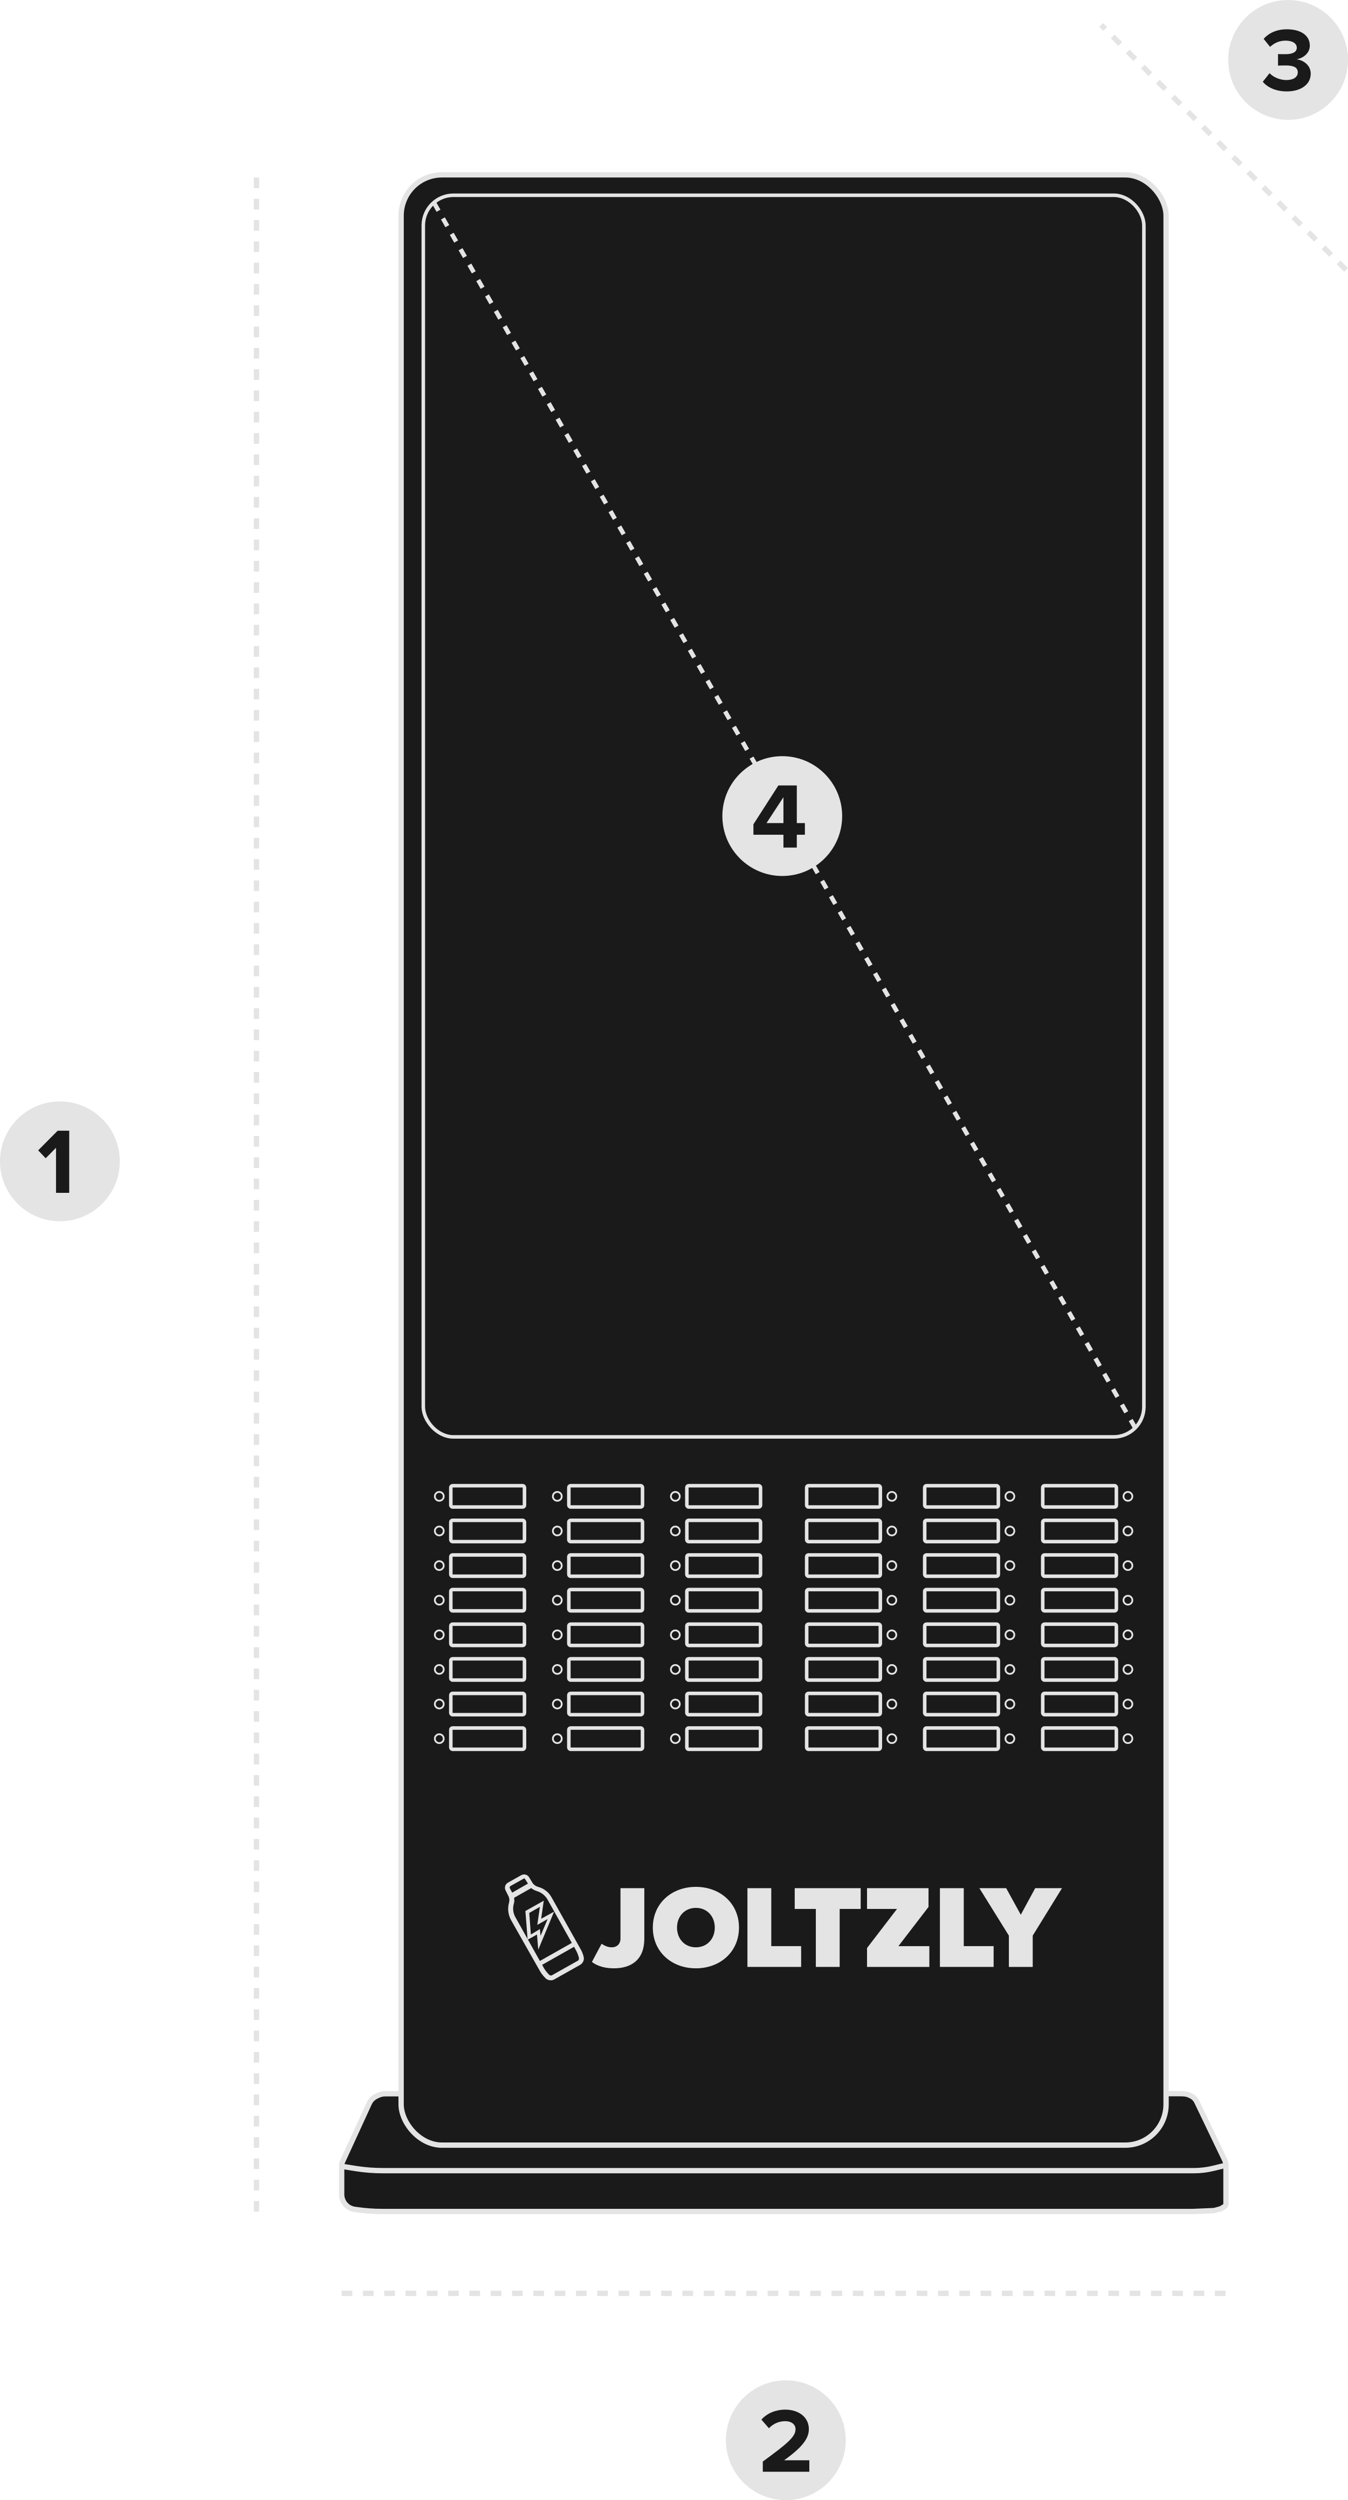 <svg width="1519" height="2817" viewBox="0 0 1519 2817" fill="none" xmlns="http://www.w3.org/2000/svg">
<path d="M434.075 2359.12L1315 2359H1331.05C1332.68 2359 1334.31 2359.12 1335.92 2359.36C1337.63 2359.62 1339.29 2360.14 1340.83 2360.92L1342.21 2361.61C1344.99 2363 1347.23 2365.27 1348.57 2368.07L1380.03 2433.68C1381 2435.7 1381.5 2437.92 1381.5 2440.16V2482.95C1381.5 2484.38 1380.74 2485.69 1379.52 2486.41L1375.5 2488.75L1368 2490.75L1344.5 2491.75H430.627C420.889 2491.75 411.163 2491.04 401.528 2489.62L399 2489.25C390.899 2487.8 385 2480.76 385 2472.53V2440.37C385 2438.64 385.373 2436.94 386.094 2435.37L416.185 2369.79C417.684 2366.53 420.241 2363.86 423.442 2362.22L425.427 2361.21C428.104 2359.84 431.068 2359.12 434.075 2359.12Z" fill="#1A1A1A" stroke="#E4E4E4" stroke-width="6"/>
<path d="M385 2440.75C385.729 2440.99 393.513 2442.23 401.752 2443.51C411.567 2445.02 421.486 2445.75 431.417 2445.75H1345.4C1352.77 2445.75 1360.12 2444.86 1367.28 2443.11L1381 2439.75" stroke="#E4E4E4" stroke-width="6"/>
<rect x="452" y="197" width="862" height="2220" rx="46" fill="#1A1A1A" stroke="#E4E4E4" stroke-width="6"/>
<rect x="508" y="1674" width="83" height="24" rx="2" stroke="#E4E4E4" stroke-width="4"/>
<rect x="641" y="1674" width="83" height="24" rx="2" stroke="#E4E4E4" stroke-width="4"/>
<rect x="774" y="1674" width="83" height="24" rx="2" stroke="#E4E4E4" stroke-width="4"/>
<rect x="508" y="1791" width="83" height="24" rx="2" stroke="#E4E4E4" stroke-width="4"/>
<rect x="641" y="1791" width="83" height="24" rx="2" stroke="#E4E4E4" stroke-width="4"/>
<rect x="774" y="1791" width="83" height="24" rx="2" stroke="#E4E4E4" stroke-width="4"/>
<circle cx="495" cy="1686" r="5" stroke="#E4E4E4" stroke-width="2"/>
<circle cx="628" cy="1686" r="5" stroke="#E4E4E4" stroke-width="2"/>
<circle cx="761" cy="1686" r="5" stroke="#E4E4E4" stroke-width="2"/>
<circle cx="495" cy="1803" r="5" stroke="#E4E4E4" stroke-width="2"/>
<circle cx="628" cy="1803" r="5" stroke="#E4E4E4" stroke-width="2"/>
<circle cx="761" cy="1803" r="5" stroke="#E4E4E4" stroke-width="2"/>
<rect x="508" y="1713" width="83" height="24" rx="2" stroke="#E4E4E4" stroke-width="4"/>
<rect x="641" y="1713" width="83" height="24" rx="2" stroke="#E4E4E4" stroke-width="4"/>
<rect x="774" y="1713" width="83" height="24" rx="2" stroke="#E4E4E4" stroke-width="4"/>
<rect x="508" y="1830" width="83" height="24" rx="2" stroke="#E4E4E4" stroke-width="4"/>
<rect x="641" y="1830" width="83" height="24" rx="2" stroke="#E4E4E4" stroke-width="4"/>
<rect x="774" y="1830" width="83" height="24" rx="2" stroke="#E4E4E4" stroke-width="4"/>
<rect x="508" y="1908" width="83" height="24" rx="2" stroke="#E4E4E4" stroke-width="4"/>
<rect x="641" y="1908" width="83" height="24" rx="2" stroke="#E4E4E4" stroke-width="4"/>
<rect x="774" y="1908" width="83" height="24" rx="2" stroke="#E4E4E4" stroke-width="4"/>
<circle cx="495" cy="1725" r="5" stroke="#E4E4E4" stroke-width="2"/>
<circle cx="628" cy="1725" r="5" stroke="#E4E4E4" stroke-width="2"/>
<circle cx="761" cy="1725" r="5" stroke="#E4E4E4" stroke-width="2"/>
<circle cx="495" cy="1842" r="5" stroke="#E4E4E4" stroke-width="2"/>
<circle cx="628" cy="1842" r="5" stroke="#E4E4E4" stroke-width="2"/>
<circle cx="761" cy="1842" r="5" stroke="#E4E4E4" stroke-width="2"/>
<circle cx="495" cy="1920" r="5" stroke="#E4E4E4" stroke-width="2"/>
<circle cx="628" cy="1920" r="5" stroke="#E4E4E4" stroke-width="2"/>
<circle cx="761" cy="1920" r="5" stroke="#E4E4E4" stroke-width="2"/>
<rect x="508" y="1752" width="83" height="24" rx="2" stroke="#E4E4E4" stroke-width="4"/>
<rect x="641" y="1752" width="83" height="24" rx="2" stroke="#E4E4E4" stroke-width="4"/>
<rect x="774" y="1752" width="83" height="24" rx="2" stroke="#E4E4E4" stroke-width="4"/>
<rect x="508" y="1869" width="83" height="24" rx="2" stroke="#E4E4E4" stroke-width="4"/>
<rect x="641" y="1869" width="83" height="24" rx="2" stroke="#E4E4E4" stroke-width="4"/>
<rect x="774" y="1869" width="83" height="24" rx="2" stroke="#E4E4E4" stroke-width="4"/>
<rect x="508" y="1947" width="83" height="24" rx="2" stroke="#E4E4E4" stroke-width="4"/>
<rect x="641" y="1947" width="83" height="24" rx="2" stroke="#E4E4E4" stroke-width="4"/>
<rect x="774" y="1947" width="83" height="24" rx="2" stroke="#E4E4E4" stroke-width="4"/>
<circle cx="495" cy="1764" r="5" stroke="#E4E4E4" stroke-width="2"/>
<circle cx="628" cy="1764" r="5" stroke="#E4E4E4" stroke-width="2"/>
<circle cx="761" cy="1764" r="5" stroke="#E4E4E4" stroke-width="2"/>
<circle cx="495" cy="1881" r="5" stroke="#E4E4E4" stroke-width="2"/>
<circle cx="628" cy="1881" r="5" stroke="#E4E4E4" stroke-width="2"/>
<circle cx="761" cy="1881" r="5" stroke="#E4E4E4" stroke-width="2"/>
<circle cx="495" cy="1959" r="5" stroke="#E4E4E4" stroke-width="2"/>
<circle cx="628" cy="1959" r="5" stroke="#E4E4E4" stroke-width="2"/>
<circle cx="761" cy="1959" r="5" stroke="#E4E4E4" stroke-width="2"/>
<rect x="1258" y="1776" width="83" height="24" rx="2" transform="rotate(-180 1258 1776)" stroke="#E4E4E4" stroke-width="4"/>
<rect x="1125" y="1776" width="83" height="24" rx="2" transform="rotate(-180 1125 1776)" stroke="#E4E4E4" stroke-width="4"/>
<rect x="992" y="1776" width="83" height="24" rx="2" transform="rotate(-180 992 1776)" stroke="#E4E4E4" stroke-width="4"/>
<rect x="1258" y="1893" width="83" height="24" rx="2" transform="rotate(-180 1258 1893)" stroke="#E4E4E4" stroke-width="4"/>
<rect x="1125" y="1893" width="83" height="24" rx="2" transform="rotate(-180 1125 1893)" stroke="#E4E4E4" stroke-width="4"/>
<rect x="992" y="1893" width="83" height="24" rx="2" transform="rotate(-180 992 1893)" stroke="#E4E4E4" stroke-width="4"/>
<rect x="1258" y="1971" width="83" height="24" rx="2" transform="rotate(-180 1258 1971)" stroke="#E4E4E4" stroke-width="4"/>
<rect x="1125" y="1971" width="83" height="24" rx="2" transform="rotate(-180 1125 1971)" stroke="#E4E4E4" stroke-width="4"/>
<rect x="992" y="1971" width="83" height="24" rx="2" transform="rotate(-180 992 1971)" stroke="#E4E4E4" stroke-width="4"/>
<circle cx="1271" cy="1764" r="5" transform="rotate(-180 1271 1764)" stroke="#E4E4E4" stroke-width="2"/>
<circle cx="1138" cy="1764" r="5" transform="rotate(-180 1138 1764)" stroke="#E4E4E4" stroke-width="2"/>
<circle cx="1005" cy="1764" r="5" transform="rotate(-180 1005 1764)" stroke="#E4E4E4" stroke-width="2"/>
<circle cx="1271" cy="1881" r="5" transform="rotate(-180 1271 1881)" stroke="#E4E4E4" stroke-width="2"/>
<circle cx="1138" cy="1881" r="5" transform="rotate(-180 1138 1881)" stroke="#E4E4E4" stroke-width="2"/>
<circle cx="1005" cy="1881" r="5" transform="rotate(-180 1005 1881)" stroke="#E4E4E4" stroke-width="2"/>
<circle cx="1271" cy="1959" r="5" transform="rotate(-180 1271 1959)" stroke="#E4E4E4" stroke-width="2"/>
<circle cx="1138" cy="1959" r="5" transform="rotate(-180 1138 1959)" stroke="#E4E4E4" stroke-width="2"/>
<circle cx="1005" cy="1959" r="5" transform="rotate(-180 1005 1959)" stroke="#E4E4E4" stroke-width="2"/>
<rect x="1258" y="1737" width="83" height="24" rx="2" transform="rotate(-180 1258 1737)" stroke="#E4E4E4" stroke-width="4"/>
<rect x="1125" y="1737" width="83" height="24" rx="2" transform="rotate(-180 1125 1737)" stroke="#E4E4E4" stroke-width="4"/>
<rect x="992" y="1737" width="83" height="24" rx="2" transform="rotate(-180 992 1737)" stroke="#E4E4E4" stroke-width="4"/>
<rect x="1258" y="1854" width="83" height="24" rx="2" transform="rotate(-180 1258 1854)" stroke="#E4E4E4" stroke-width="4"/>
<rect x="1125" y="1854" width="83" height="24" rx="2" transform="rotate(-180 1125 1854)" stroke="#E4E4E4" stroke-width="4"/>
<rect x="992" y="1854" width="83" height="24" rx="2" transform="rotate(-180 992 1854)" stroke="#E4E4E4" stroke-width="4"/>
<rect x="1258" y="1932" width="83" height="24" rx="2" transform="rotate(-180 1258 1932)" stroke="#E4E4E4" stroke-width="4"/>
<rect x="1125" y="1932" width="83" height="24" rx="2" transform="rotate(-180 1125 1932)" stroke="#E4E4E4" stroke-width="4"/>
<rect x="992" y="1932" width="83" height="24" rx="2" transform="rotate(-180 992 1932)" stroke="#E4E4E4" stroke-width="4"/>
<circle cx="1271" cy="1725" r="5" transform="rotate(-180 1271 1725)" stroke="#E4E4E4" stroke-width="2"/>
<circle cx="1138" cy="1725" r="5" transform="rotate(-180 1138 1725)" stroke="#E4E4E4" stroke-width="2"/>
<circle cx="1005" cy="1725" r="5" transform="rotate(-180 1005 1725)" stroke="#E4E4E4" stroke-width="2"/>
<circle cx="1271" cy="1842" r="5" transform="rotate(-180 1271 1842)" stroke="#E4E4E4" stroke-width="2"/>
<circle cx="1138" cy="1842" r="5" transform="rotate(-180 1138 1842)" stroke="#E4E4E4" stroke-width="2"/>
<circle cx="1005" cy="1842" r="5" transform="rotate(-180 1005 1842)" stroke="#E4E4E4" stroke-width="2"/>
<circle cx="1271" cy="1920" r="5" transform="rotate(-180 1271 1920)" stroke="#E4E4E4" stroke-width="2"/>
<circle cx="1138" cy="1920" r="5" transform="rotate(-180 1138 1920)" stroke="#E4E4E4" stroke-width="2"/>
<circle cx="1005" cy="1920" r="5" transform="rotate(-180 1005 1920)" stroke="#E4E4E4" stroke-width="2"/>
<rect x="1258" y="1698" width="83" height="24" rx="2" transform="rotate(-180 1258 1698)" stroke="#E4E4E4" stroke-width="4"/>
<rect x="1125" y="1698" width="83" height="24" rx="2" transform="rotate(-180 1125 1698)" stroke="#E4E4E4" stroke-width="4"/>
<rect x="992" y="1698" width="83" height="24" rx="2" transform="rotate(-180 992 1698)" stroke="#E4E4E4" stroke-width="4"/>
<rect x="1258" y="1815" width="83" height="24" rx="2" transform="rotate(-180 1258 1815)" stroke="#E4E4E4" stroke-width="4"/>
<rect x="1125" y="1815" width="83" height="24" rx="2" transform="rotate(-180 1125 1815)" stroke="#E4E4E4" stroke-width="4"/>
<rect x="992" y="1815" width="83" height="24" rx="2" transform="rotate(-180 992 1815)" stroke="#E4E4E4" stroke-width="4"/>
<circle cx="1271" cy="1686" r="5" transform="rotate(-180 1271 1686)" stroke="#E4E4E4" stroke-width="2"/>
<circle cx="1138" cy="1686" r="5" transform="rotate(-180 1138 1686)" stroke="#E4E4E4" stroke-width="2"/>
<circle cx="1005" cy="1686" r="5" transform="rotate(-180 1005 1686)" stroke="#E4E4E4" stroke-width="2"/>
<circle cx="1271" cy="1803" r="5" transform="rotate(-180 1271 1803)" stroke="#E4E4E4" stroke-width="2"/>
<circle cx="1138" cy="1803" r="5" transform="rotate(-180 1138 1803)" stroke="#E4E4E4" stroke-width="2"/>
<circle cx="1005" cy="1803" r="5" transform="rotate(-180 1005 1803)" stroke="#E4E4E4" stroke-width="2"/>
<rect x="477" y="220" width="812" height="1399" rx="34" stroke="#E4E4E4" stroke-width="4"/>
<path d="M657.777 2205.14C657.05 2201.87 655.598 2198.23 653.781 2195.33L621.817 2138.3C618.548 2132.13 613.099 2127.77 606.198 2125.95C603.655 2125.22 601.113 2123.41 599.66 2120.87L596.391 2115.42C594.575 2112.15 590.579 2111.06 587.31 2112.87L572.418 2121.23C569.148 2123.05 568.059 2127.04 569.875 2130.31L572.781 2136.12C574.234 2138.66 574.234 2141.57 573.507 2144.11C571.691 2151.01 572.781 2157.92 576.05 2163.73L608.377 2220.75C610.194 2224.02 612.373 2226.57 614.916 2229.11C616.369 2230.56 618.548 2231.29 620.727 2231.29C622.18 2231.29 623.27 2230.93 624.723 2230.2L653.781 2213.85C656.687 2212.04 658.503 2208.77 657.777 2205.14ZM574.96 2125.22L589.853 2116.87C590.216 2116.51 590.216 2116.51 590.579 2116.51C590.942 2116.51 591.306 2116.87 591.669 2117.23L594.938 2122.32L577.14 2132.49L574.234 2127.04C574.234 2126.68 574.597 2125.59 574.96 2125.22ZM578.956 2145.2C579.682 2143.02 579.682 2140.84 579.319 2138.3L598.57 2127.4C600.386 2128.86 602.566 2129.95 604.745 2130.67C609.83 2132.13 614.552 2135.76 617.095 2140.48L644.337 2189.15L608.377 2209.49L581.135 2160.82C578.229 2156.1 577.503 2150.29 578.956 2145.2ZM651.239 2209.13L622.18 2225.48C621.091 2226.2 619.638 2225.84 618.911 2225.11C616.732 2222.93 614.916 2220.75 613.099 2217.85L610.92 2213.85L646.88 2193.51L649.059 2197.51C650.512 2200.05 651.602 2202.96 652.328 2205.86C652.692 2207.32 651.965 2208.77 651.239 2209.13Z" fill="#E4E4E4"/>
<path d="M606.56 2196.79L605.107 2179.71L594.573 2185.53L592.03 2153.2L612.734 2141.57L609.829 2161.92L624.358 2153.92L606.56 2196.79ZM608.376 2173.54L609.102 2181.17L617.093 2162.28L605.47 2168.82L608.376 2148.48L596.389 2155.38L598.205 2179.71L608.376 2173.54Z" fill="#E4E4E4"/>
<path d="M1163.73 2216.18H1136.86V2180.93L1103.61 2127.46H1133.8L1150.29 2157.39L1166.52 2127.46H1196.71L1163.73 2180.93V2216.18Z" fill="#E4E4E4"/>
<path d="M1119.67 2216.18H1059.15V2127.46H1086.02V2192.77H1119.67V2216.18Z" fill="#E4E4E4"/>
<path d="M1047.24 2216.18H977.013V2194.9L1010.79 2150.87H977.013V2127.46H1046.31V2148.61L1012.39 2192.77H1047.24V2216.18Z" fill="#E4E4E4"/>
<path d="M946.193 2216.18H919.327V2150.87H895.52V2127.46H969.867V2150.87H946.193V2216.18Z" fill="#E4E4E4"/>
<path d="M902.765 2216.18H842.25V2127.46H869.116V2192.77H902.765V2216.18Z" fill="#E4E4E4"/>
<path d="M784.18 2217.77C756.782 2217.77 735.635 2199.15 735.635 2171.89C735.635 2144.62 756.782 2126 784.18 2126C811.578 2126 832.725 2144.62 832.725 2171.89C832.725 2199.15 811.578 2217.77 784.18 2217.77ZM784.18 2194.1C797.081 2194.1 805.46 2184.25 805.46 2171.89C805.46 2159.52 797.081 2149.67 784.18 2149.67C771.279 2149.67 762.9 2159.52 762.9 2171.89C762.9 2184.25 771.279 2194.1 784.18 2194.1Z" fill="#E4E4E4"/>
<path d="M691.738 2217.77C683.093 2217.77 673.916 2215.91 667 2210.59L677.906 2190.11C680.832 2192.1 684.822 2194.1 689.344 2194.1C695.196 2194.1 699.186 2190.37 699.186 2184.12V2127.46H726.052V2184.52C726.052 2207.26 712.353 2217.77 691.738 2217.77Z" fill="#E4E4E4"/>
<line x1="489.17" y1="228.758" x2="1279.17" y2="1608.76" stroke="#E4E4E4" stroke-width="5" stroke-dasharray="10 10"/>
<circle cx="881.5" cy="919.5" r="67.5" fill="#E4E4E4"/>
<path d="M897.881 955H882.824V940.517H849V928.763L877.099 885H897.881V927.399H907V940.517H897.881V955ZM882.824 927.399V898.223L863.739 927.399H882.824Z" fill="#1A1A1A"/>
<line x1="289" y1="2492" x2="289" y2="194" stroke="#E4E4E4" stroke-width="6" stroke-dasharray="12 12"/>
<circle cx="67.5" cy="1308.5" r="67.5" fill="#E4E4E4"/>
<path d="M78 1344H63.12V1293.21L51.488 1305.06L43 1296.14L65.006 1274H78V1344Z" fill="#1A1A1A"/>
<line x1="385" y1="2584" x2="1381" y2="2584" stroke="#E4E4E4" stroke-width="6" stroke-dasharray="12 12"/>
<circle cx="885.5" cy="2749.5" r="67.5" fill="#E4E4E4"/>
<path d="M912 2785H859.567V2773.52C888.081 2752.64 896.437 2745.5 896.437 2737.02C896.437 2731.03 890.901 2728.03 885.157 2728.03C877.219 2728.03 871.161 2731.13 866.46 2735.99L858 2726.27C864.789 2718.52 875.13 2715 884.843 2715C899.675 2715 911.478 2723.27 911.478 2737.02C911.478 2748.81 901.66 2759.05 883.59 2772.08H912V2785Z" fill="#1A1A1A"/>
<line x1="1516.88" y1="304.121" x2="1240.88" y2="28.121" stroke="#E4E4E4" stroke-width="6" stroke-dasharray="12 12"/>
<circle cx="1451.5" cy="67.5" r="67.5" fill="#E4E4E4"/>
<path d="M1450 103C1437.37 103 1428.03 98.225 1423 92.129L1430.6 82.478C1435.32 87.354 1442.81 90.199 1449.49 90.199C1457.8 90.199 1462.42 86.643 1462.42 81.563C1462.42 76.178 1458.21 73.74 1448.67 73.74C1445.79 73.74 1441.17 73.842 1440.14 73.943V60.939C1441.38 61.041 1446.1 61.041 1448.67 61.041C1456.26 61.041 1461.29 58.806 1461.29 53.827C1461.29 48.443 1455.75 45.801 1448.56 45.801C1441.99 45.801 1436.04 48.239 1431.21 52.811L1423.92 43.769C1429.47 37.572 1438.09 33 1450.1 33C1466.12 33 1475.97 40.112 1475.97 51.389C1475.97 59.923 1468.58 65.511 1460.98 66.832C1467.97 67.543 1477 72.927 1477 83.087C1477 94.771 1466.43 103 1450 103Z" fill="#1A1A1A"/>
</svg>
